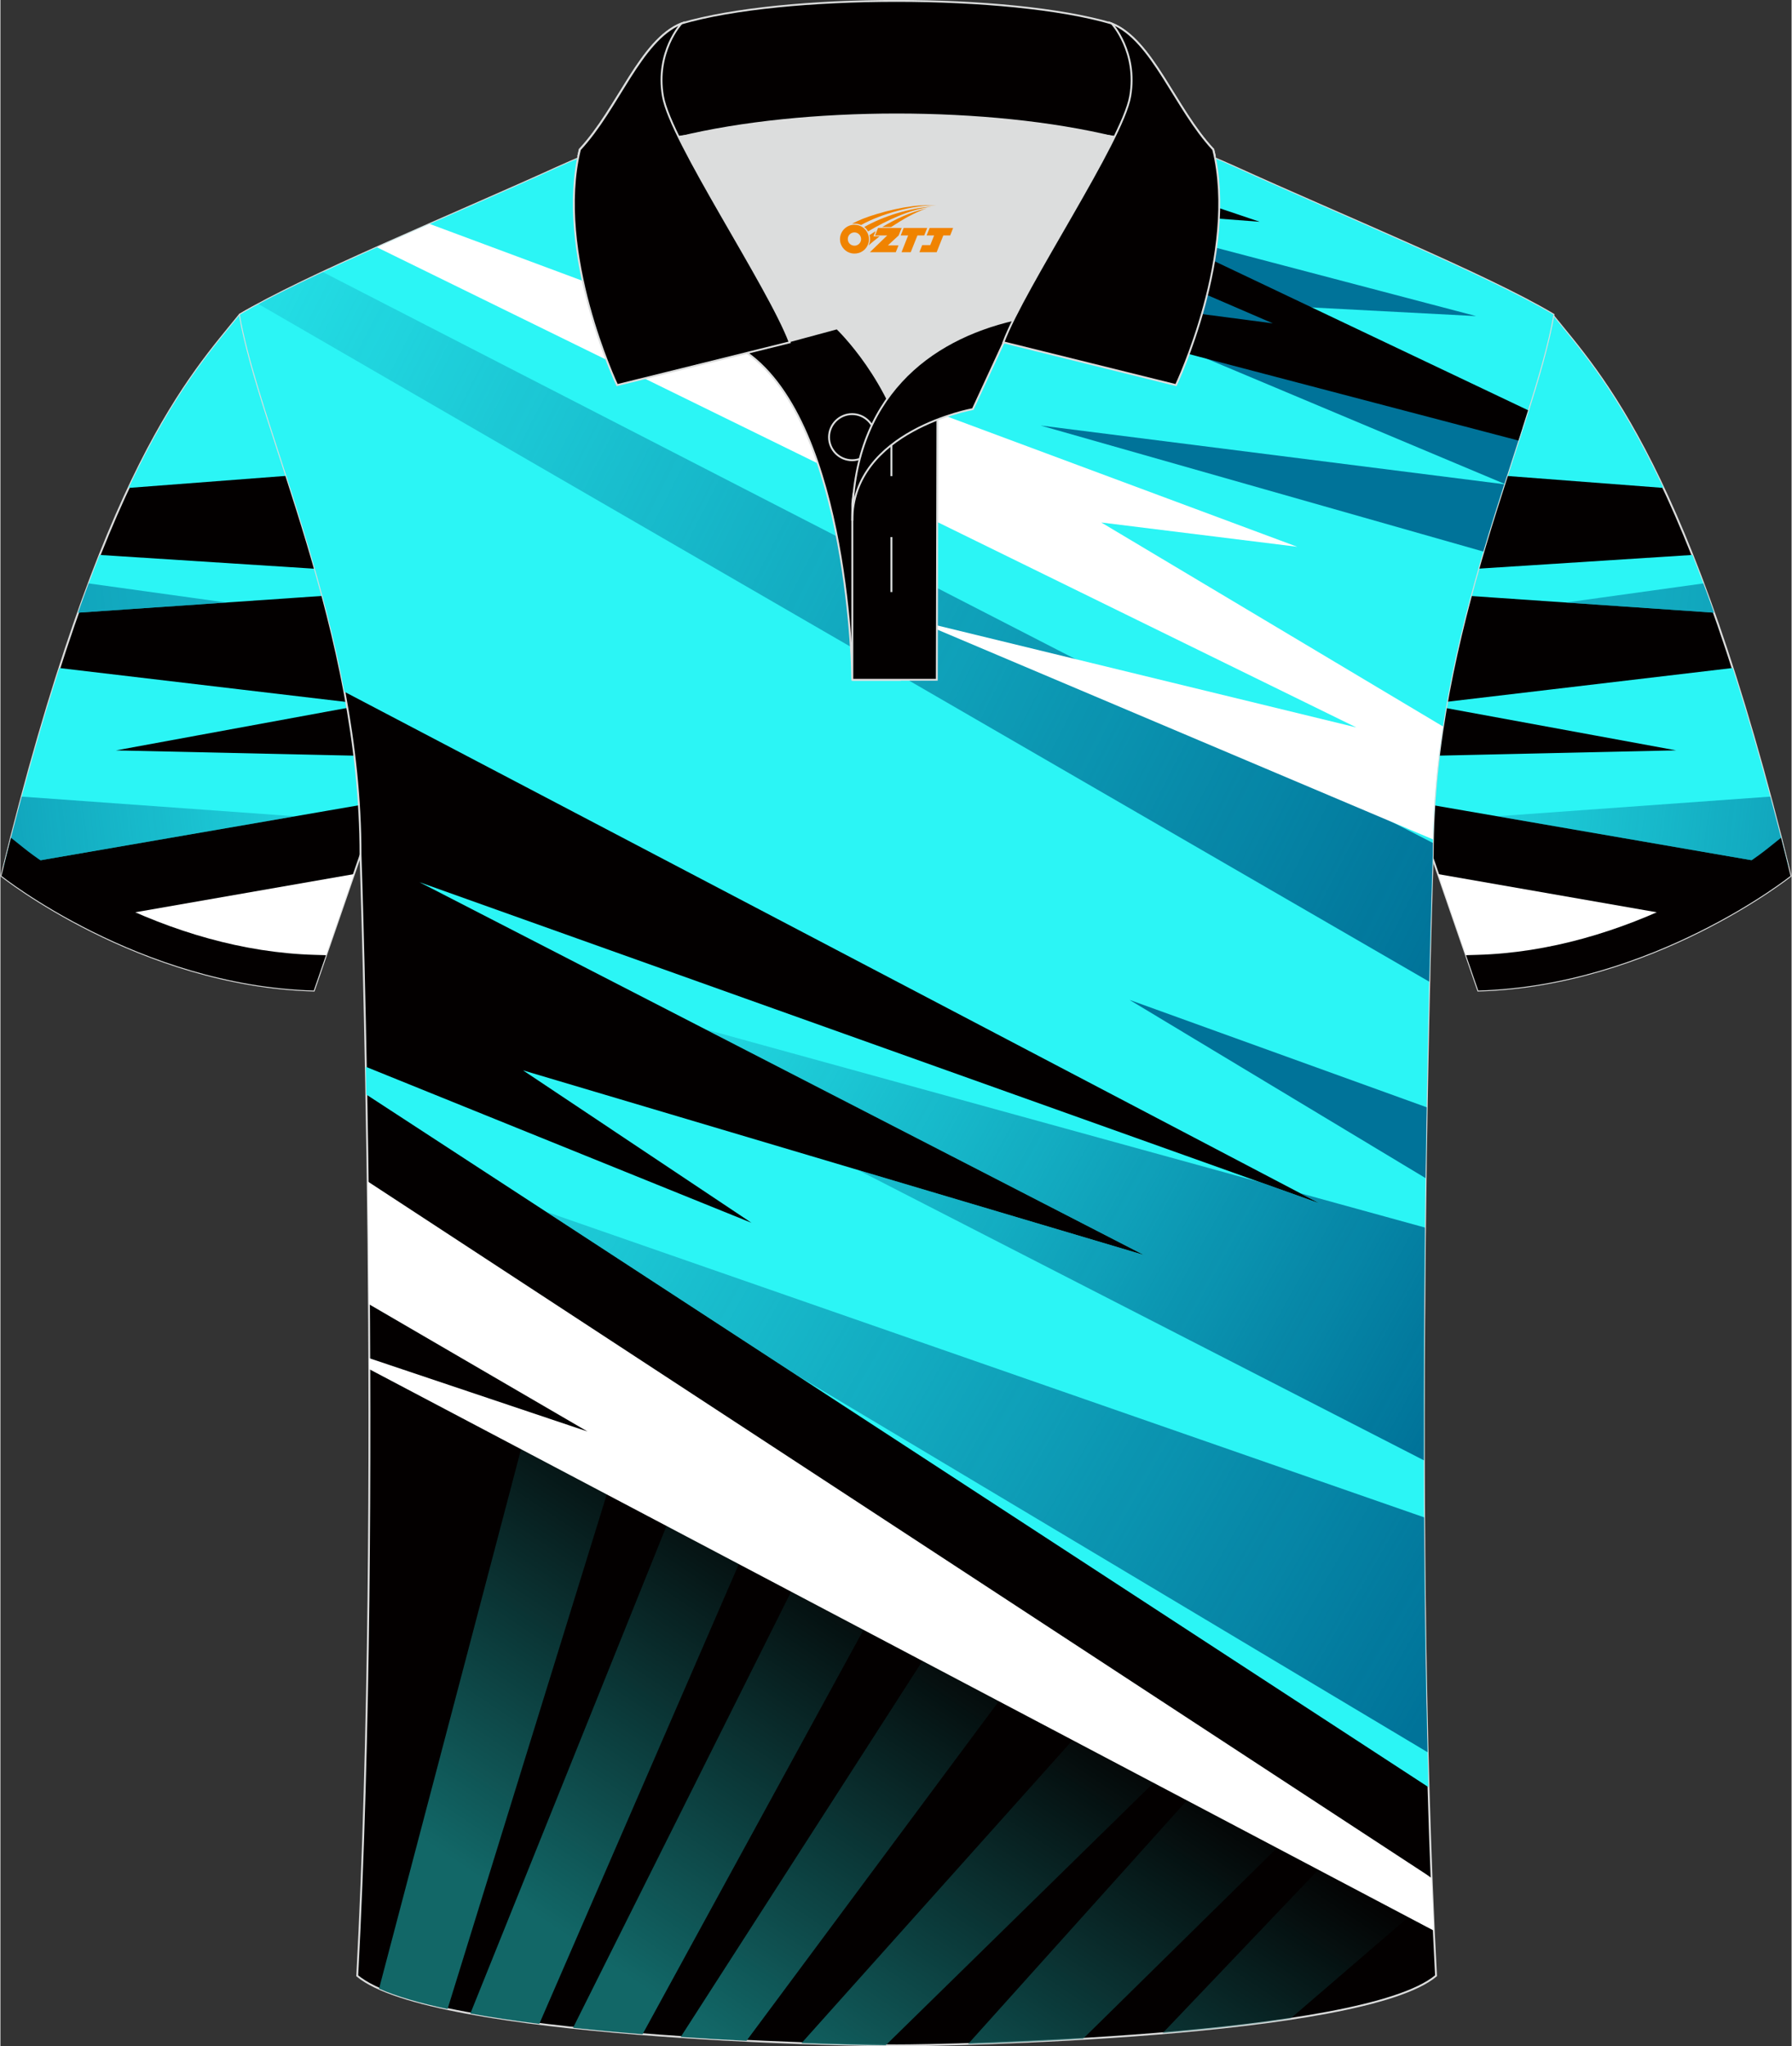 <?xml version="1.0" encoding="utf-8"?>
<!-- Generator: Adobe Illustrator 24.0.1, SVG Export Plug-In . SVG Version: 6.00 Build 0)  -->
<svg xmlns="http://www.w3.org/2000/svg" xmlns:xlink="http://www.w3.org/1999/xlink" version="1.1" id="图层_1" x="0px" y="0px" width="379.8px" height="433.5px" viewBox="0 0 379.95 433.87" enable-background="new 0 0 379.95 433.87" xml:space="preserve">
<rect x="0" y="0" width="379.95" height="433.87" fill="#333333" stroke="none"/>
<g>
	
		<path fill-rule="evenodd" clip-rule="evenodd" fill="#030000" stroke="#DCDDDD" stroke-width="0.4" stroke-miterlimit="22.926" d="   M329.18,66.71c10.25,12.75,29.38,32.3,50.55,119c0,0-29.21,23.28-66.25,24.31c0,0-7.16-20.74-9.91-28.73   c-20.59-59.74-9.24-110.41-81.98-146.36c-2.6-1.28-7.29-1.87-6.26-3.45c5.38-8.24,13.2-7.46,17.84-6.01   c9.65,3.37,2.54,1.17,12,5.45C267.13,40.89,315.49,58.49,329.18,66.71z"/>
	<path fill-rule="evenodd" clip-rule="evenodd" fill="#2BF5F5" d="M281.71,98.02l71.06,5.43c-9.77-20.8-18-29.79-23.59-36.74   c-13.69-8.23-62.05-25.82-84.01-35.8c-9.46-4.28-2.35-2.08-12-5.45c-4.64-1.45-12.46-2.22-17.84,6.01   c-1.03,1.58,3.66,2.17,6.26,3.45C257.39,52.61,272.81,73.87,281.71,98.02L281.71,98.02z M358.9,117.66l-70.18,4.5   c0.21,0.88,0.41,1.77,0.62,2.66l74.15,5.08C361.93,125.51,360.4,121.44,358.9,117.66L358.9,117.66z M367.44,141.63l-65.13,7.7   l53.13,9.76l-58.05,1.29c0.81,3.19,1.68,6.42,2.63,9.67l79.23,13.68C375.22,167.43,371.27,153.53,367.44,141.63z"/>
	<g>
		<linearGradient id="SVGID_1_" gradientUnits="userSpaceOnUse" x1="523.533" y1="144.315" x2="115.7" y2="101.45">
			<stop offset="0" style="stop-color:#007399"/>
			<stop offset="1" style="stop-color:#007399;stop-opacity:0"/>
		</linearGradient>
		<path fill-rule="evenodd" clip-rule="evenodd" fill="url(#SVGID_1_)" d="M361.23,123.7l-29.17,4.05l31.43,2.15    C362.73,127.76,361.98,125.69,361.23,123.7z"/>
		<linearGradient id="SVGID_2_" gradientUnits="userSpaceOnUse" x1="452.053" y1="184.101" x2="262.857" y2="164.216">
			<stop offset="0" style="stop-color:#007399"/>
			<stop offset="1" style="stop-color:#007399;stop-opacity:0"/>
		</linearGradient>
		<path fill-rule="evenodd" clip-rule="evenodd" fill="url(#SVGID_2_)" d="M375.43,168.9l-57.96,4.17l58.13,10.03l3.61,0.48    C377.94,178.46,376.68,173.57,375.43,168.9z"/>
		<path fill-rule="evenodd" clip-rule="evenodd" fill="#FFFFFF" d="M364.04,195.64l-59.08-10.31c2.18,6.33,5.3,15.37,7.09,20.57    l18.06,2.19C343.62,205.38,355.37,200.29,364.04,195.64z"/>
		<path fill-rule="evenodd" clip-rule="evenodd" fill="#030000" d="M375.01,179.79c-5.15,4.11-12.13,8.07-17.97,10.98    c-13.55,6.74-28.57,11.26-43.77,11.68l-2.38,0.07l2.59,7.5c37.04-1.02,66.25-24.31,66.25-24.31c-0.67-2.76-1.35-5.45-2.02-8.08    L375.01,179.79z"/>
	</g>
</g>
<g>
	
		<path fill-rule="evenodd" clip-rule="evenodd" fill="#030000" stroke="#DCDDDD" stroke-width="0.4" stroke-miterlimit="22.926" d="   M50.78,66.71c-10.25,12.75-29.38,32.3-50.55,119c0,0,29.21,23.28,66.25,24.31c0,0,7.16-20.74,9.91-28.73   c20.59-59.74,9.24-110.41,81.98-146.36c2.6-1.28,7.29-1.87,6.26-3.45c-5.38-8.24-13.2-7.46-17.84-6.01   c-9.65,3.37-2.54,1.17-12,5.45C112.83,40.89,64.47,58.49,50.78,66.71z"/>
	<path fill-rule="evenodd" clip-rule="evenodd" fill="#2BF5F5" d="M98.25,98.02c8.9-24.15,24.32-45.41,60.12-63.1   c2.6-1.28,7.29-1.87,6.26-3.45c-5.38-8.24-13.2-7.46-17.84-6.01c-9.65,3.37-2.54,1.17-12,5.45c-21.96,9.99-70.33,27.58-84.01,35.8   c-5.59,6.95-13.83,15.94-23.59,36.74L98.25,98.02L98.25,98.02z M21.06,117.66c-1.5,3.78-3.03,7.85-4.59,12.24l74.15-5.08   c0.2-0.89,0.41-1.78,0.62-2.66L21.06,117.66L21.06,117.66z M0.71,183.74l79.23-13.68c0.94-3.25,1.81-6.48,2.63-9.67l-58.05-1.29   l53.13-9.76l-65.13-7.7C8.69,153.53,4.74,167.43,0.71,183.74z"/>
	<g>
		
			<linearGradient id="SVGID_3_" gradientUnits="userSpaceOnUse" x1="-1829.053" y1="144.315" x2="-2236.886" y2="101.45" gradientTransform="matrix(-1 0 0 1 -1972.632 0)">
			<stop offset="0" style="stop-color:#007399"/>
			<stop offset="1" style="stop-color:#007399;stop-opacity:0"/>
		</linearGradient>
		<path fill-rule="evenodd" clip-rule="evenodd" fill="url(#SVGID_3_)" d="M18.73,123.7l29.17,4.05l-31.43,2.15    C17.23,127.76,17.98,125.69,18.73,123.7z"/>
		
			<linearGradient id="SVGID_4_" gradientUnits="userSpaceOnUse" x1="-1900.534" y1="184.101" x2="-2089.729" y2="164.216" gradientTransform="matrix(-1 0 0 1 -1972.632 0)">
			<stop offset="0" style="stop-color:#007399"/>
			<stop offset="1" style="stop-color:#007399;stop-opacity:0"/>
		</linearGradient>
		<path fill-rule="evenodd" clip-rule="evenodd" fill="url(#SVGID_4_)" d="M4.52,168.9l57.96,4.17L4.36,183.11l-3.61,0.48    C2.01,178.46,3.27,173.57,4.52,168.9z"/>
		<path fill-rule="evenodd" clip-rule="evenodd" fill="#FFFFFF" d="M15.91,195.64l59.08-10.31c-2.18,6.33-5.3,15.37-7.09,20.57    l-18.06,2.19C36.33,205.38,24.58,200.29,15.91,195.64z"/>
		<path fill-rule="evenodd" clip-rule="evenodd" fill="#030000" d="M4.94,179.79c5.15,4.11,12.13,8.07,17.97,10.98    c13.55,6.74,28.57,11.26,43.77,11.68l2.38,0.07l-2.59,7.5c-37.04-1.02-66.25-24.31-66.25-24.31c0.67-2.76,1.35-5.45,2.02-8.08    L4.94,179.79z"/>
	</g>
</g>
<g>
	
		<path fill-rule="evenodd" clip-rule="evenodd" fill="#030000" stroke="#DCDDDD" stroke-width="0.4" stroke-miterlimit="22.926" d="   M190.11,433.67c-9.73,0.03-98.81-1.66-114.42-14.76c5.38-100.98,0.7-237.62,0.7-237.62c0-47.61-21.32-89.92-25.61-114.57   c13.69-8.23,45.46-21.24,67.42-31.23c30.16-13.66,34.29-7.74,71.5-7.74s42.16-5.91,72.32,7.74c21.95,9.99,53.73,22.99,67.42,31.22   c-4.28,24.67-25.61,66.96-25.61,114.57c0,0-4.68,136.65,0.7,237.62C288.91,432.01,199.83,433.7,190.11,433.67z"/>
	<g>
		<path fill-rule="evenodd" clip-rule="evenodd" fill="#2BF5F5" d="M72.96,146.66l206.94,108.52L88.9,187.05l153.67,79.04    l-131.71-39.15l48.47,32.33l-81.82-33.09c0.04,1.91,0.07,3.88,0.11,5.89l225.31,146.85c-2.67-93.6,0.9-197.64,0.9-197.64    c0-47.61,21.32-89.91,25.61-114.57c-13.69-8.23-45.47-21.23-67.42-31.22c-30.16-13.66-35.11-7.74-72.32-7.74    s-41.34-5.91-71.5,7.74c-21.96,9.99-53.73,23.01-67.42,31.23C53.99,85.18,66.76,113.56,72.96,146.66z"/>
		<path fill-rule="evenodd" clip-rule="evenodd" fill="#007399" d="M302.55,234.77l-63.02-22.76l62.78,37.78    C302.38,244.57,302.46,239.55,302.55,234.77z"/>
		<linearGradient id="SVGID_5_" gradientUnits="userSpaceOnUse" x1="309.333" y1="195.882" x2="-1.327" y2="37.593">
			<stop offset="0" style="stop-color:#007399"/>
			<stop offset="1" style="stop-color:#007399;stop-opacity:0"/>
		</linearGradient>
		<path fill-rule="evenodd" clip-rule="evenodd" fill="url(#SVGID_5_)" d="M303.09,208.14L54.74,64.46    c3.83-2.07,8.49-4.37,13.65-6.78l235.46,121.04c-0.01,0.85-0.02,1.7-0.02,2.56C303.83,181.27,303.48,191.39,303.09,208.14z"/>
		<path fill-rule="evenodd" clip-rule="evenodd" fill="#007399" d="M314.56,116.94l-93.91-26.72l98.33,12.45    C317.52,107.24,316.02,112,314.56,116.94z"/>
		<path fill-rule="evenodd" clip-rule="evenodd" fill="#007399" d="M313.03,67.02l-52.29-2.75l52.29,23.43l9.88,2.88    c-1.23,3.82-2.54,7.82-3.88,12L140.61,27.64c6.34-1.27,11.88-1.33,18.62-1.03L313.03,67.02z"/>
		<linearGradient id="SVGID_6_" gradientUnits="userSpaceOnUse" x1="211.729" y1="345.999" x2="153.577" y2="433.038">
			<stop offset="0" style="stop-color:#126767;stop-opacity:0"/>
			<stop offset="1" style="stop-color:#126767"/>
		</linearGradient>
		<path fill-rule="evenodd" clip-rule="evenodd" fill="url(#SVGID_6_)" d="M121.47,429.94l53.33-106.61l14.69,10.51l-53.27,97.46    C131.29,430.91,126.33,430.46,121.47,429.94L121.47,429.94z M187.79,433.65l62.58-61.29l-15.34-11.9l-65.1,72.74    C177.87,433.49,184.21,433.62,187.79,433.65L187.79,433.65z M158.26,432.7l62.14-83.6l-16.09-10.51l-60,93.29    C149.12,432.21,153.82,432.48,158.26,432.7L158.26,432.7z M114.31,429.11l46.73-107.63l-14.69-10.51L99.69,426.91    C104.25,427.74,109.18,428.47,114.31,429.11L114.31,429.11z M94.85,425.96L130.4,311.1l-18.72-8.55L80.32,421.64    C84.02,423.29,89.01,424.72,94.85,425.96L94.85,425.96z M273.58,428.05c-8.46,1.27-17.78,2.27-27.06,3.04l39.33-41.26l16.91,13.12    L273.58,428.05L273.58,428.05z M229.64,432.28c-9.12,0.54-17.57,0.88-24.37,1.09l53.38-59.38l16.91,13.12L229.64,432.28z"/>
		<path fill-rule="evenodd" clip-rule="evenodd" fill="#FFFFFF" d="M306,154.03l-72.48-43.25l41.57,5.15L91.06,47.48    c-3.77,1.66-7.53,3.32-11.19,4.95l207.74,101.8l-93.74-22.8l109.99,46.53C304.04,169.8,304.81,161.8,306,154.03z"/>
		<path fill-rule="evenodd" clip-rule="evenodd" fill="#030000" d="M324.05,86.98l-89.34-42.44l32.4,2.48l-58.6-19.78    c-5.3,0.27-11.42,0.5-18.82,0.5c-5.76,0-10.72-0.14-15.12-0.33l95.34,41.15l-85.16-11.16L321.99,93.4    C322.71,91.2,323.4,89.06,324.05,86.98z"/>
		<path fill-rule="evenodd" clip-rule="evenodd" fill="#FFFFFF" d="M303.58,398.2l-1.06-0.76L77.91,250.49    c0.11,8.23,0.2,16.95,0.27,26.03l46.38,27l-46.32-15.55l0.01,2.33l224.1,118.14l1.7,0.89L303.58,398.2z"/>
		<g>
			<linearGradient id="SVGID_7_" gradientUnits="userSpaceOnUse" x1="309.8" y1="291.718" x2="109.4" y2="180.635">
				<stop offset="0" style="stop-color:#007399"/>
				<stop offset="1" style="stop-color:#007399;stop-opacity:0"/>
			</linearGradient>
			<path fill-rule="evenodd" clip-rule="evenodd" fill="url(#SVGID_7_)" d="M302.18,260.27l-26.45-7.28l4.17,2.19l-12.78-4.56     l-117.58-32.38l93.03,47.85l-60.66-18.03l0,0l120.04,61.56C301.91,292.27,302.01,275.57,302.18,260.27z"/>
			<linearGradient id="SVGID_8_" gradientUnits="userSpaceOnUse" x1="309.313" y1="350.622" x2="41.123" y2="195.782">
				<stop offset="0" style="stop-color:#007399"/>
				<stop offset="1" style="stop-color:#007399;stop-opacity:0"/>
			</linearGradient>
			<path fill-rule="evenodd" clip-rule="evenodd" fill="url(#SVGID_8_)" d="M302,321.71l-186.25-64.8l53.29,34.73l133.69,79.87     C302.32,354.94,302.09,338.12,302,321.71z"/>
		</g>
	</g>
</g>
<g>
	
		<path fill-rule="evenodd" clip-rule="evenodd" fill="#030000" stroke="#DCDDDD" stroke-width="0.4" stroke-miterlimit="22.926" d="   M158.34,74.78l19.13-5.16c0,0,11.66,11.03,15.21,27.66c3.53,16.63-1.84,46.87-1.84,46.87h-10.11   C180.71,144.14,180.19,90.24,158.34,74.78z"/>
	
		<path fill-rule="evenodd" clip-rule="evenodd" fill="#030000" stroke="#DCDDDD" stroke-width="0.4" stroke-miterlimit="22.926" d="   M180.71,106.84v37.29h17.92l0.14-60.36C190,86.66,181.21,98.11,180.71,106.84z"/>
	
		<path fill-rule="evenodd" clip-rule="evenodd" fill="#030000" stroke="#DCDDDD" stroke-width="0.4" stroke-miterlimit="22.926" d="   M180.66,97.58c2.69,0,4.89-2.19,4.89-4.89c0-2.7-2.2-4.89-4.89-4.89s-4.89,2.2-4.89,4.89C175.77,95.38,177.97,97.58,180.66,97.58z"/>
	
		<line fill-rule="evenodd" clip-rule="evenodd" fill="none" stroke="#DCDDDD" stroke-width="0.4" stroke-miterlimit="22.926" x1="189" y1="113.87" x2="189" y2="125.53"/>
	
		<line fill-rule="evenodd" clip-rule="evenodd" fill="none" stroke="#DCDDDD" stroke-width="0.4" stroke-miterlimit="22.926" x1="189" y1="89.27" x2="189" y2="100.95"/>
	
		<path fill-rule="evenodd" clip-rule="evenodd" fill="#030000" stroke="#DCDDDD" stroke-width="0.4" stroke-miterlimit="22.926" d="   M215.04,67.79l-8.76,18.95c0,0-25.58,4.55-25.58,23.66C180.71,84.38,196.89,71.96,215.04,67.79z"/>
	
		<path fill-rule="evenodd" clip-rule="evenodd" fill="#030000" stroke="#DCDDDD" stroke-width="0.4" stroke-miterlimit="22.926" d="   M122.62,32.89c13.28-3.24,40.64-7.28,67.47-7.28c26.83,0,54.17,4.04,67.47,7.28l-0.28-1.19c-8.18-8.73-12.85-23.18-21.55-26.72   c-10.87-3.2-28.25-4.79-45.65-4.79c-17.39,0-34.78,1.59-45.65,4.79c-8.71,3.55-13.37,17.99-21.55,26.72L122.62,32.89z"/>
	
		<path fill-rule="evenodd" clip-rule="evenodd" fill="#030000" stroke="#DCDDDD" stroke-width="0.4" stroke-miterlimit="22.926" d="   M144.45,4.99c0,0-5.55,6.01-3.91,15.43c1.61,9.43,22.42,40.26,26.89,52.16l-36.61,9.07c0,0-13.29-28.03-7.89-49.95   C131.08,22.97,135.75,8.53,144.45,4.99z"/>
	
		<path fill-rule="evenodd" clip-rule="evenodd" fill="#030000" stroke="#DCDDDD" stroke-width="0.4" stroke-miterlimit="22.926" d="   M235.74,4.99c0,0,5.55,6.01,3.91,15.43c-1.61,9.43-22.42,40.26-26.89,52.16l36.61,9.07c0,0,13.29-28.03,7.89-49.95   C249.12,22.97,244.44,8.53,235.74,4.99z"/>
	<path fill-rule="evenodd" clip-rule="evenodd" fill="#DCDDDD" d="M188.13,84.54c6.4-9.05,16.25-14.26,26.77-16.73   c5.21-10.57,15.98-27.64,21.48-38.88c-26.6-6.48-65.95-6.48-92.54,0c6.38,13.05,19.86,33.95,23.5,43.42l10.14-2.72   C177.47,69.62,183.44,75.26,188.13,84.54z"/>
	
</g>
<g id="图层_x0020_1">
	<path fill="#F08300" d="M178.27,51.73c0.416,1.136,1.472,1.984,2.752,2.032c0.144,0,0.304,0,0.448-0.016h0.016   c0.016,0,0.064,0,0.128-0.016c0.032,0,0.048-0.016,0.08-0.016c0.064-0.016,0.144-0.032,0.224-0.048c0.016,0,0.016,0,0.032,0   c0.192-0.048,0.4-0.112,0.576-0.208c0.192-0.096,0.4-0.224,0.608-0.384c0.672-0.56,1.104-1.408,1.104-2.352   c0-0.224-0.032-0.448-0.08-0.672l0,0C184.11,49.85,184.06,49.68,183.98,49.5C183.51,48.41,182.43,47.65,181.16,47.65C179.47,47.65,178.09,49.02,178.09,50.72C178.09,51.07,178.15,51.41,178.27,51.73L178.27,51.73L178.27,51.73z M182.57,50.75L182.57,50.75C182.54,51.53,181.88,52.13,181.1,52.09C180.31,52.06,179.72,51.41,179.75,50.62c0.032-0.784,0.688-1.376,1.472-1.344   C181.99,49.31,182.6,49.98,182.57,50.75L182.57,50.75z"/>
	<polygon fill="#F08300" points="196.6,48.33 ,195.96,49.92 ,194.52,49.92 ,193.1,53.47 ,191.15,53.47 ,192.55,49.92 ,190.97,49.92    ,191.61,48.33"/>
	<path fill="#F08300" d="M198.57,43.6c-1.008-0.096-3.024-0.144-5.056,0.112c-2.416,0.304-5.152,0.912-7.616,1.664   C183.85,45.98,181.98,46.7,180.63,47.47C180.83,47.44,181.02,47.42,181.21,47.42c0.48,0,0.944,0.112,1.36,0.288   C186.67,45.39,193.87,43.34,198.57,43.6L198.57,43.6L198.57,43.6z"/>
	<path fill="#F08300" d="M184.04,49.07c4-2.368,8.88-4.672,13.488-5.248c-4.608,0.288-10.224,2-14.288,4.304   C183.56,48.38,183.83,48.7,184.04,49.07C184.04,49.07,184.04,49.07,184.04,49.07z"/>
	<polygon fill="#F08300" points="202.09,48.33 ,201.47,49.92 ,200.01,49.92 ,198.6,53.47 ,198.14,53.47 ,196.63,53.47 ,194.94,53.47    ,195.53,51.97 ,197.24,51.97 ,198.06,49.92 ,196.47,49.92 ,197.11,48.33"/>
	<polygon fill="#F08300" points="191.18,48.33 ,190.54,49.92 ,188.25,52.03 ,190.51,52.03 ,189.93,53.47 ,184.44,53.47 ,188.11,49.92    ,185.53,49.92 ,186.17,48.33"/>
	<path fill="#F08300" d="M196.46,44.19c-3.376,0.752-6.464,2.192-9.424,3.952h1.888C191.35,46.57,193.69,45.14,196.46,44.19z    M185.66,49.01C185.03,49.39,184.97,49.44,184.36,49.85c0.064,0.256,0.112,0.544,0.112,0.816c0,0.496-0.112,0.976-0.32,1.392   c0.176-0.16,0.32-0.304,0.432-0.4c0.272-0.24,0.768-0.64,1.6-1.296l0.32-0.256H185.18l0,0L185.66,49.01L185.66,49.01L185.66,49.01z"/>
</g>
</svg>